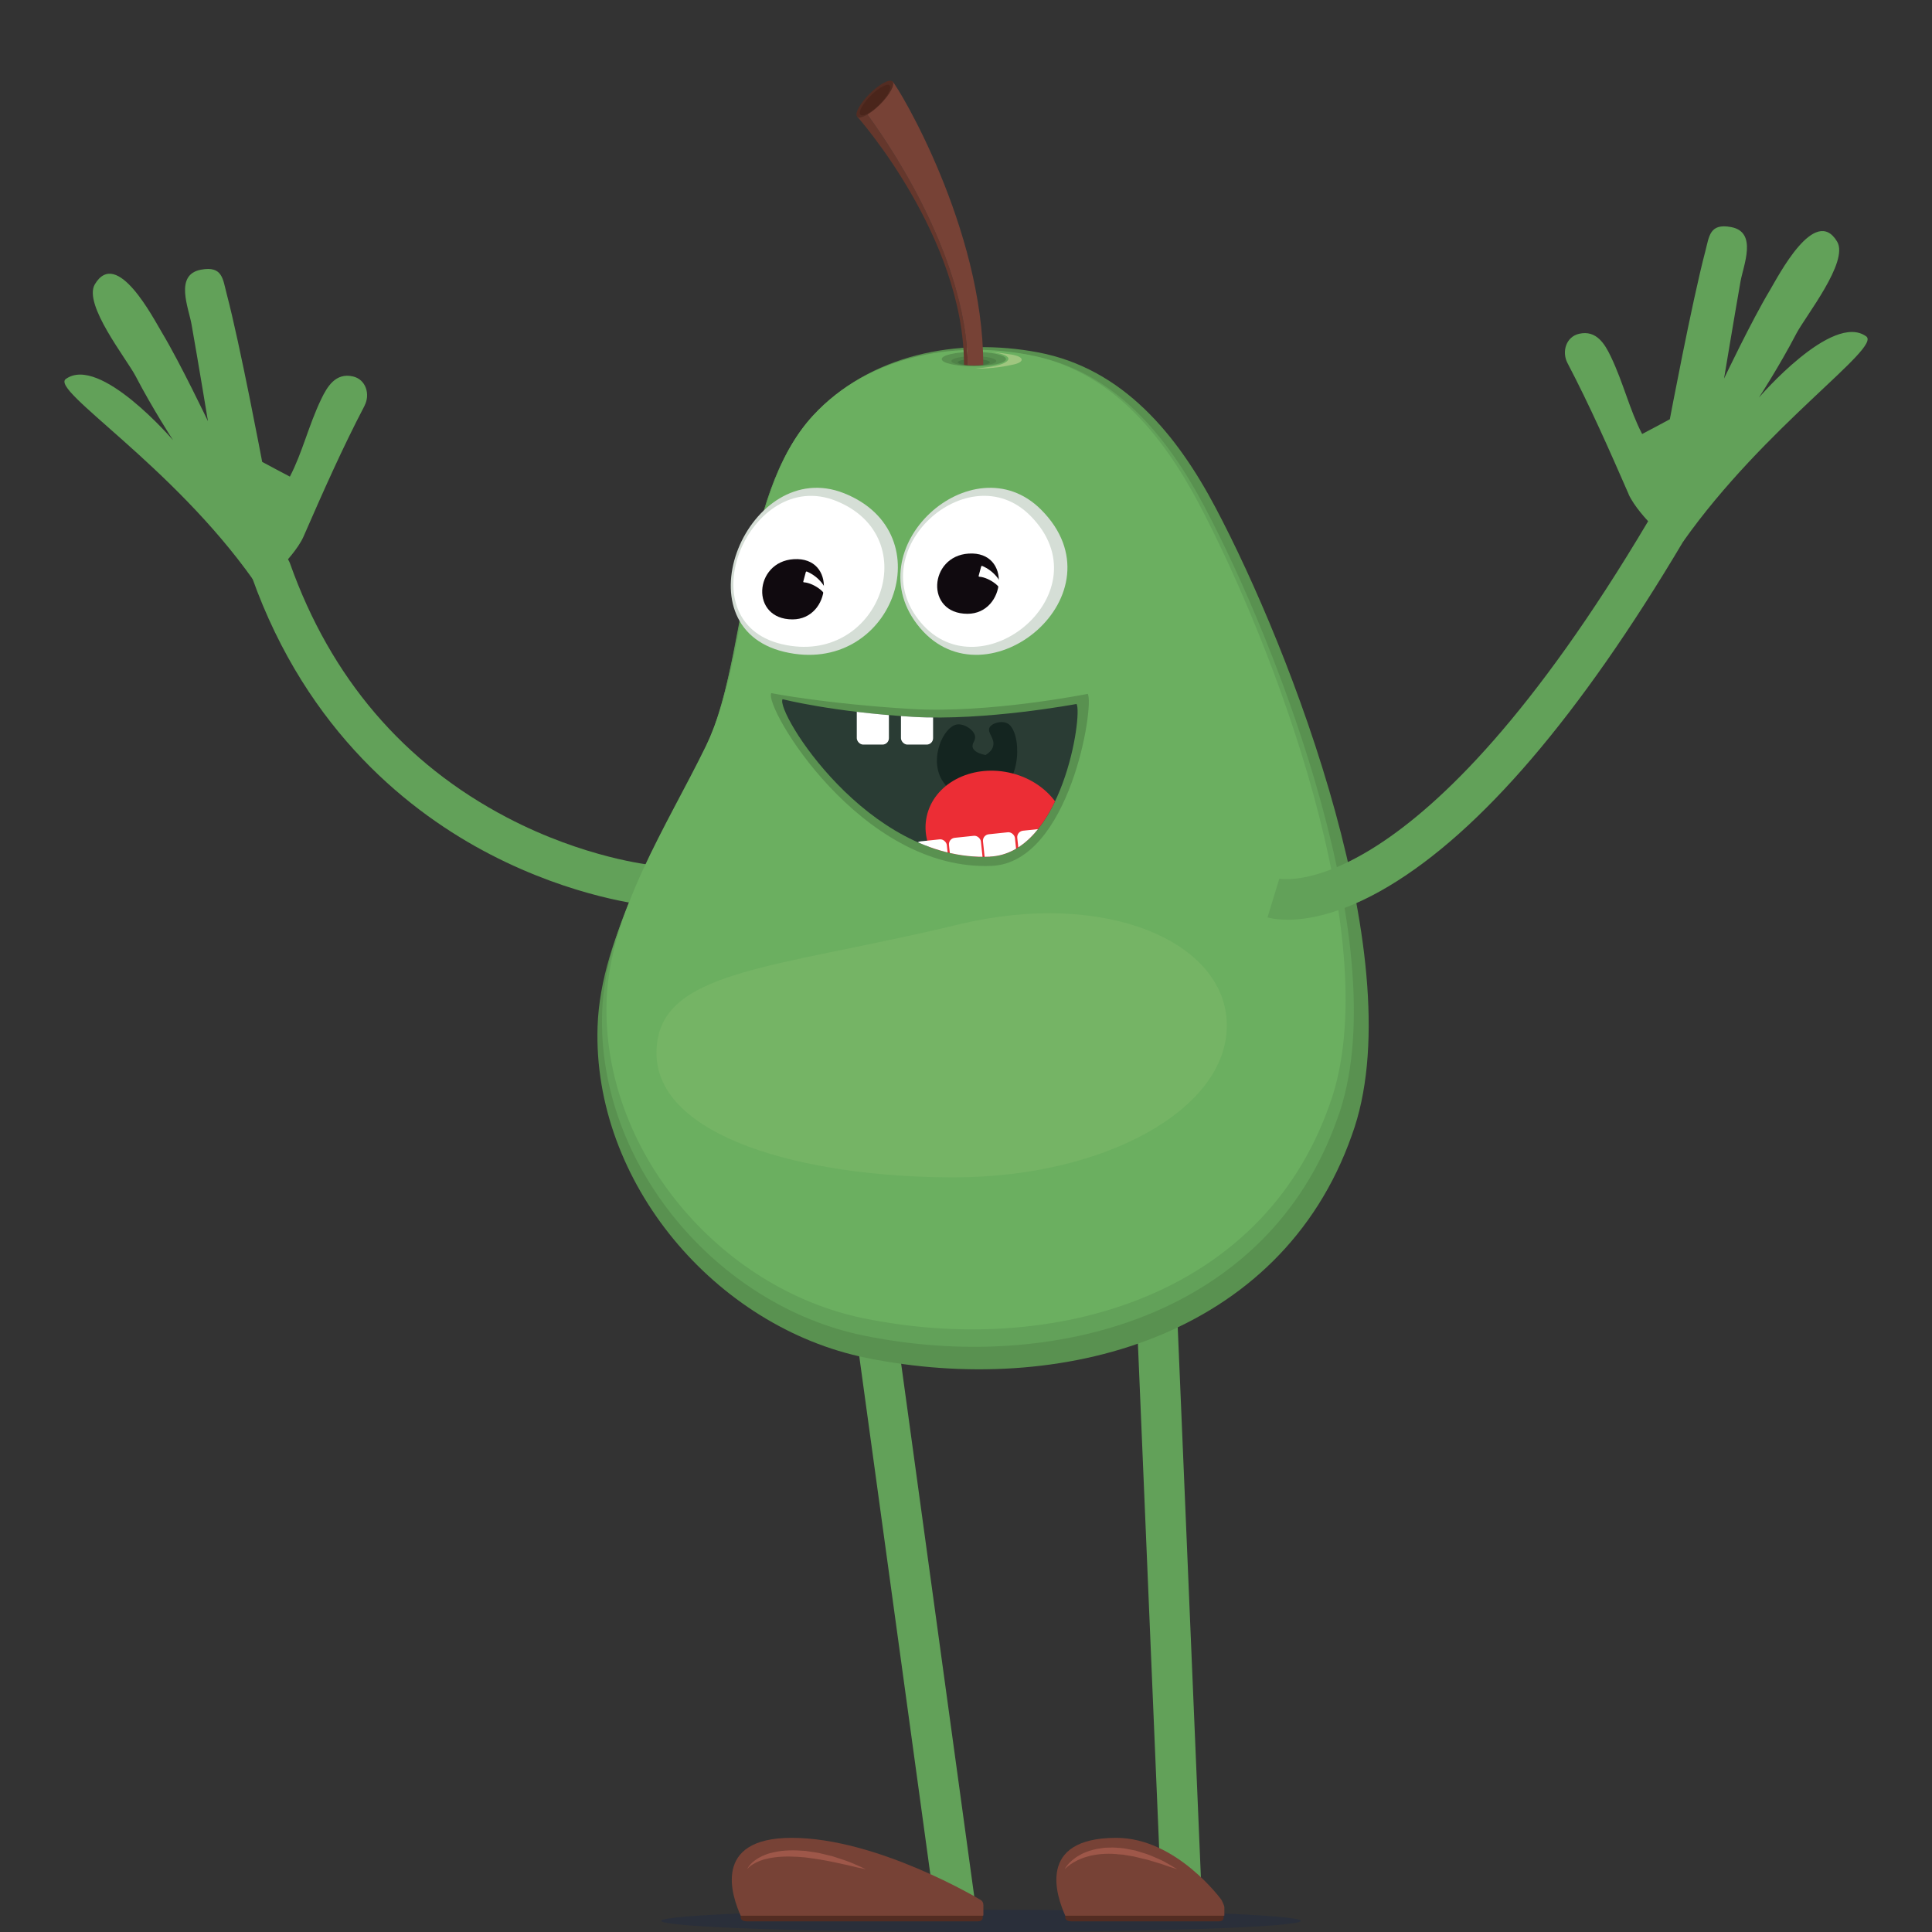 <?xml version="1.0" encoding="UTF-8"?> <svg xmlns="http://www.w3.org/2000/svg" xmlns:xlink="http://www.w3.org/1999/xlink" viewBox="0 0 300 300"><rect x="0" y="0" width="300" height="300" fill="#333333" stroke="none"/><defs><style> .cls-1 { fill: #75b465; } .cls-2 { fill: #9fc67f; } .cls-3 { fill: #9e5749; } .cls-4 { fill: #532c22; } .cls-5 { fill: #fff; } .cls-6 { fill: #6baf60; } .cls-7 { fill: #2a3c34; } .cls-8 { fill: none; } .cls-9 { fill: #599150; } .cls-10 { isolation: isolate; } .cls-11 { fill: #100a0f; } .cls-12 { fill: #774236; } .cls-13 { fill: #65372c; } .cls-14 { fill: #508348; } .cls-15 { fill: #ec2d35; } .cls-16 { fill: #2a2f3a; } .cls-17 { fill: #457440; } .cls-18 { fill: #d5ded6; } .cls-19 { fill: #4a251b; } .cls-20 { fill: #142520; } .cls-21 { clip-path: url(#clippath); } .cls-22 { fill: #62a159; } </style><clipPath id="clippath"><path class="cls-8" d="M153.7,133.01c11.23-.5,14.43-21.96,13.47-23.7,0,0-14.21,2.67-25.44,2-12.47-.75-20.21-2.74-20.21-2.74-1.16,1.84,13.21,25.29,32.18,24.45Z"></path></clipPath></defs><g class="cls-10"><g id="_1" data-name="1"><g><path class="cls-16" d="M201.98,298.27c0,.95-22.23,1.73-49.65,1.73s-49.65-.77-49.65-1.73,22.23-1.73,49.65-1.73,49.65.77,49.65,1.73Z"></path><path class="cls-22" d="M100.95,140.59c-.1,0-.2,0-.29-.01-.46-.04-11.49-1.13-24.61-7.95-12.11-6.29-28.34-18.86-36.93-43.02-.58-1.64.27-3.43,1.91-4.01,1.63-.58,3.43.27,4.01,1.91,6.31,17.76,17.65,31.03,33.68,39.43,12.06,6.32,22.42,7.38,22.52,7.39,1.73.17,2.99,1.7,2.83,3.42-.15,1.63-1.52,2.85-3.12,2.85Z"></path><path class="cls-22" d="M56.61,62.98c.9-1.73.23-4.06-1.81-4.53-2.71-.62-4.01,1.63-4.93,3.54-1.97,4.12-2.91,8.28-4.86,12.02,0,.02-4.3-2.29-4.3-2.29,0,0-3.44-18.24-5.5-26.04-.62-2.35-.63-4.44-4.02-3.8-4.14.79-1.9,5.92-1.45,8.48,1,5.63,2.55,15.04,2.55,15.04,0,0-4.3-9.02-7.11-13.7-1.34-2.22-7.03-13.31-10.45-7.56-1.86,3.12,4.94,11.6,6.34,14.29,2.6,5,5.8,9.92,5.8,9.92,0,0-11.39-13.3-16.65-9.5-2.44,1.76,16.46,13.31,29.14,31.24,2.68-1.47,4.72-2.54,4.72-2.54,0,0,2.21-2.31,3.05-4.23,3.02-6.91,6-13.67,9.49-20.34Z"></path><path class="cls-22" d="M148.19,298.26c-1.55,0-2.89-1.14-3.11-2.72l-12.42-90.52c-.24-1.72.97-3.31,2.69-3.54,1.72-.24,3.31.97,3.54,2.69l12.42,90.52c.24,1.72-.97,3.31-2.69,3.54-.14.02-.29.03-.43.03Z"></path><path class="cls-22" d="M183.48,298.26c-1.68,0-3.07-1.32-3.14-3.01l-3.81-90.52c-.07-1.73,1.27-3.2,3.01-3.27,1.74-.07,3.2,1.27,3.27,3.01l3.81,90.52c.07,1.73-1.27,3.2-3.01,3.27-.05,0-.09,0-.13,0Z"></path><g><path class="cls-9" d="M209.91,176.28c9.62-26.25-9.47-75.39-21.18-97.49-5.96-11.25-14.3-21.56-27.52-24.07-12.53-2.38-26.17.32-34.95,9.81-11.73,12.69-9.86,38.13-17.4,53.61-6.21,12.74-15.59,26.89-16.07,41.26-.79,24.21,18.35,46.68,41.69,51.44,30.14,6.14,64.35-3.11,75.43-34.56Z"></path><path class="cls-22" d="M207.67,173.7c9.38-25.59-9.23-73.49-20.64-95.03-5.81-10.97-13.94-21.02-26.83-23.47-12.21-2.32-25.51.31-34.07,9.57-11.44,12.37-9.61,37.17-16.97,52.26-6.05,12.41-15.2,26.21-15.66,40.22-.77,23.6,17.89,45.5,40.64,50.14,29.38,5.99,62.73-3.03,73.52-33.69Z"></path><path class="cls-6" d="M206.43,171.6c9.22-25.16-9.07-72.25-20.29-93.43-5.72-10.79-13.71-20.67-26.38-23.07-12.01-2.28-25.08.31-33.49,9.4-11.25,12.16-9.45,36.54-16.68,51.38-5.95,12.21-14.94,25.77-15.4,39.54-.76,23.2,17.58,44.74,39.96,49.29,28.88,5.89,61.67-2.98,72.28-33.12Z"></path><path class="cls-2" d="M156.93,55.03c2.33.38,2.08,1.21.5,1.56-3.12.73-6.02.66-6.02.66,0,0,1.97-.21,2.92-.39.47-.1.95-.21,1.38-.39.42-.16.86-.45.87-.74.05-.28-.42-.55-.84-.69-.44-.16-.92-.25-1.4-.33-.96-.15.8.04,2.58.33Z"></path><path class="cls-9" d="M156.21,55.76c0,.62-2.23,1.12-4.99,1.12s-4.99-.5-4.99-1.12,2.23-1.12,4.99-1.12,4.99.5,4.99,1.12Z"></path><ellipse class="cls-14" cx="151.22" cy="56.06" rx="3.49" ry=".75"></ellipse><path class="cls-17" d="M153.71,56.26c0,.28-1.12.5-2.49.5s-2.49-.22-2.49-.5,1.12-.5,2.49-.5,2.49.22,2.49.5Z"></path><g><path class="cls-13" d="M133.12,18.13c.21.2,16.56,18.75,16.57,38.52.18.03.38.05.59.07-.21-17.4-13.03-35.58-16.11-39.64l-1.06,1.06Z"></path><path class="cls-12" d="M152.68,56.66s0,0,0,0c0-21.18-13.17-43.16-14.09-44l-4.42,4.42c3.08,4.07,15.89,22.25,16.11,39.64.29.02.6.04.94.04.55,0,1.05-.04,1.47-.1Z"></path></g><path class="cls-1" d="M190.5,159.25c0,13.02-18.99,23.57-42.41,23.57s-46.15-6.29-46.15-19.31,17.96-12.97,46.9-19.96c22.77-5.5,41.66,2.67,41.66,15.69Z"></path><path class="cls-4" d="M138.59,12.65c.45.45-.4,2.05-1.92,3.56s-3.11,2.37-3.56,1.92c-.45-.45.4-2.05,1.92-3.56,1.51-1.51,3.11-2.37,3.56-1.92Z"></path><path class="cls-19" d="M138.15,13.27c.38.38-.34,1.7-1.59,2.95-1.25,1.25-2.58,1.97-2.95,1.59-.38-.38.34-1.7,1.59-2.95,1.25-1.25,2.58-1.97,2.95-1.59Z"></path></g><path class="cls-22" d="M199.91,142.81c-1.77,0-2.82-.28-3.09-.36l1.83-6.01s-.03,0-.08-.02c.21.05,21.7,4.56,57.33-55.45.89-1.49,2.81-1.98,4.31-1.1,1.49.89,1.98,2.81,1.1,4.31-16,26.94-31.39,44.93-45.75,53.48-7.22,4.3-12.55,5.16-15.65,5.16Z"></path><path class="cls-22" d="M252.87,76.7c.84,1.92,3.05,4.23,3.05,4.23,0,0,2.75,1.71,5.43,3.18,12.68-17.94,30.87-30.12,28.43-31.88-5.26-3.79-16.65,9.5-16.65,9.5,0,0,3.2-4.92,5.8-9.92,1.4-2.69,8.2-11.17,6.34-14.29-3.43-5.76-9.12,5.33-10.45,7.56-2.81,4.67-7.11,13.7-7.11,13.7,0,0,1.56-9.41,2.55-15.04.45-2.56,2.69-7.69-1.45-8.48-3.38-.64-3.4,1.46-4.02,3.8-2.06,7.8-5.5,26.04-5.5,26.04,0,0-4.29,2.31-4.3,2.29-1.95-3.74-2.89-7.9-4.86-12.02-.92-1.92-2.22-4.16-4.93-3.54-2.04.47-2.71,2.8-1.81,4.53,3.49,6.66,6.47,13.43,9.49,20.34Z"></path><g><path class="cls-18" d="M161.66,79.14c-10.62-10.64-29.17,6.04-18.81,18.35,10.4,12.36,31.87-5.27,18.81-18.35Z"></path><path class="cls-18" d="M131.09,76.6c-14.82-5.92-25.97,20.67-9.3,24.62,16.65,3.95,24.96-18.36,9.3-24.62Z"></path><path class="cls-5" d="M159.97,80.06c-9.6-9.62-26.36,5.46-17,16.59,9.4,11.18,28.8-4.76,17-16.59Z"></path><path class="cls-5" d="M129.8,77.77c-13.39-5.35-23.47,18.68-8.41,22.25,15.05,3.57,22.56-16.6,8.41-22.25Z"></path><path class="cls-11" d="M123.06,96.18c-6.6,0-6-8.96.18-9.35,6.74-.43,5.81,9.35-.18,9.35Z"></path><path class="cls-11" d="M150.23,95.31c-6.6,0-6-8.96.18-9.35,6.74-.43,5.81,9.35-.18,9.35Z"></path></g><path class="cls-9" d="M154.01,134.45c12.09-.54,15.94-24.84,14.9-26.71,0,0-15.3,3.07-27.39,2.35-13.43-.81-21.75-2.46-21.75-2.46-1.25,1.98,13.83,27.73,34.25,26.82Z"></path><g class="cls-21"><path class="cls-7" d="M169.55,106.89c0,20.73-8.98,28.19-17.96,28.19-17.57,0-31.93-19.96-32.43-28.44,0,0,7.13,2.99,24.7,2.99s25.69-2.74,25.69-2.74Z"></path><path class="cls-20" d="M153.04,117.24c.48-.29,1.02-.74,1.18-1.4.29-1.19-.92-2.02-.59-2.81.32-.76,1.97-1.21,2.88-.66,2.07,1.25,2.35,9.03-2.07,11.15-2.62,1.26-6.57.37-8.2-2.44-1.96-3.39.27-8.17,2.29-8.57,1.14-.22,2.76.83,2.88,1.85.08.68-.54,1.08-.37,1.7.19.68,1.16,1.01,1.99,1.18Z"></path><ellipse class="cls-15" cx="154.69" cy="129.1" rx="9.35" ry="11.04" transform="translate(-3.75 253.57) rotate(-78)"></ellipse><rect class="cls-5" x="133.04" y="104.98" width="4.99" height="10.64" rx="1" ry="1"></rect><rect class="cls-5" x="139.9" y="104.98" width="4.99" height="10.64" rx="1" ry="1"></rect><rect class="cls-5" x="142.5" y="130.46" width="4.99" height="10.64" rx="1" ry="1" transform="translate(-13.4 15.9) rotate(-6)"></rect><rect class="cls-5" x="147.79" y="129.91" width="4.99" height="10.64" rx="1" ry="1" transform="translate(-13.31 16.45) rotate(-6)"></rect><rect class="cls-5" x="153.07" y="129.36" width="4.99" height="10.64" rx="1" ry="1" transform="translate(-13.22 17) rotate(-6)"></rect><rect class="cls-5" x="158.4" y="128.81" width="4.99" height="10.64" rx="1" ry="1" transform="translate(-13.14 17.55) rotate(-6)"></rect></g><path class="cls-5" d="M152.5,87.87c1.8.76,3.18,2.4,3.45,4.31.02.11-.14.16-.19.05-.28-.65-.69-1.21-1.27-1.65-.64-.49-1.6-.98-2.44-1.03-.06,0-.1-.06-.09-.12l.4-1.48c.02-.06.08-.09.13-.07Z"></path><path class="cls-5" d="M125.27,88.74c1.8.76,3.18,2.4,3.45,4.31.02.11-.14.16-.19.05-.28-.65-.69-1.21-1.27-1.65-.64-.49-1.6-.98-2.44-1.03-.06,0-.1-.06-.09-.12l.4-1.48c.02-.06.08-.09.13-.07Z"></path><path class="cls-12" d="M152.7,297.35v-1.51c0-.65-.46-.84-.46-.84,0,0-15.96-9.62-29.3-9.62-12.53,0-9.23,9.19-7.92,12.1h37.57c.12,0,.11-.12.11-.12Z"></path><path class="cls-4" d="M115.02,297.47v.3s0,.57.9.57h35.98c.69,0,.69-.57.69-.57v-.3h-37.57Z"></path><path class="cls-3" d="M134.37,290.24c-.8-.15-1.58-.34-2.37-.53-.39-.11-.78-.18-1.17-.26l-1.17-.26c-1.56-.33-3.13-.59-4.7-.78-1.57-.14-3.14-.2-4.69,0-.38.06-.77.11-1.15.21-.19.05-.38.08-.57.14l-.55.19c-.72.29-1.43.66-1.97,1.27.36-.75,1.05-1.28,1.75-1.71l.56-.29c.19-.09.39-.16.58-.24.39-.17.79-.25,1.2-.35,1.63-.38,3.3-.35,4.94-.22l1.22.18c.4.07.81.11,1.21.22l1.19.29.59.14.58.19c.77.26,1.55.49,2.3.8.75.32,1.49.63,2.22.99Z"></path><path class="cls-12" d="M190.12,297.35v-1.21c-.03-.34-.46-1.14-.46-1.14,0,0-6.97-9.62-16.32-9.62-12.53,0-9.23,9.19-7.92,12.1h24.6c.12,0,.11-.12.11-.12Z"></path><path class="cls-4" d="M165.41,297.47v.3s0,.57.9.57h23.01c.69,0,.69-.57.69-.57v-.3h-24.6Z"></path><path class="cls-3" d="M182.77,290.24c-.76-.22-1.5-.48-2.23-.74-.74-.25-1.49-.44-2.22-.68-.75-.19-1.49-.37-2.24-.54-.38-.06-.75-.13-1.13-.19l-.56-.1-.57-.04c-1.5-.18-3.03-.12-4.49.21-.37.08-.72.21-1.08.31-.34.15-.71.26-1.04.45-.68.33-1.32.77-1.88,1.32.38-.7.97-1.27,1.63-1.74.32-.25.69-.42,1.04-.63.37-.17.74-.33,1.13-.46.39-.11.78-.24,1.18-.31.4-.06.8-.13,1.2-.18l1.21-.04c.4,0,.8.05,1.21.07l.6.06.59.11c.39.08.79.15,1.18.23.39.1.76.23,1.14.35.38.12.76.22,1.13.38.73.31,1.46.61,2.17.97.69.39,1.38.77,2.04,1.19Z"></path></g></g></g></svg> 